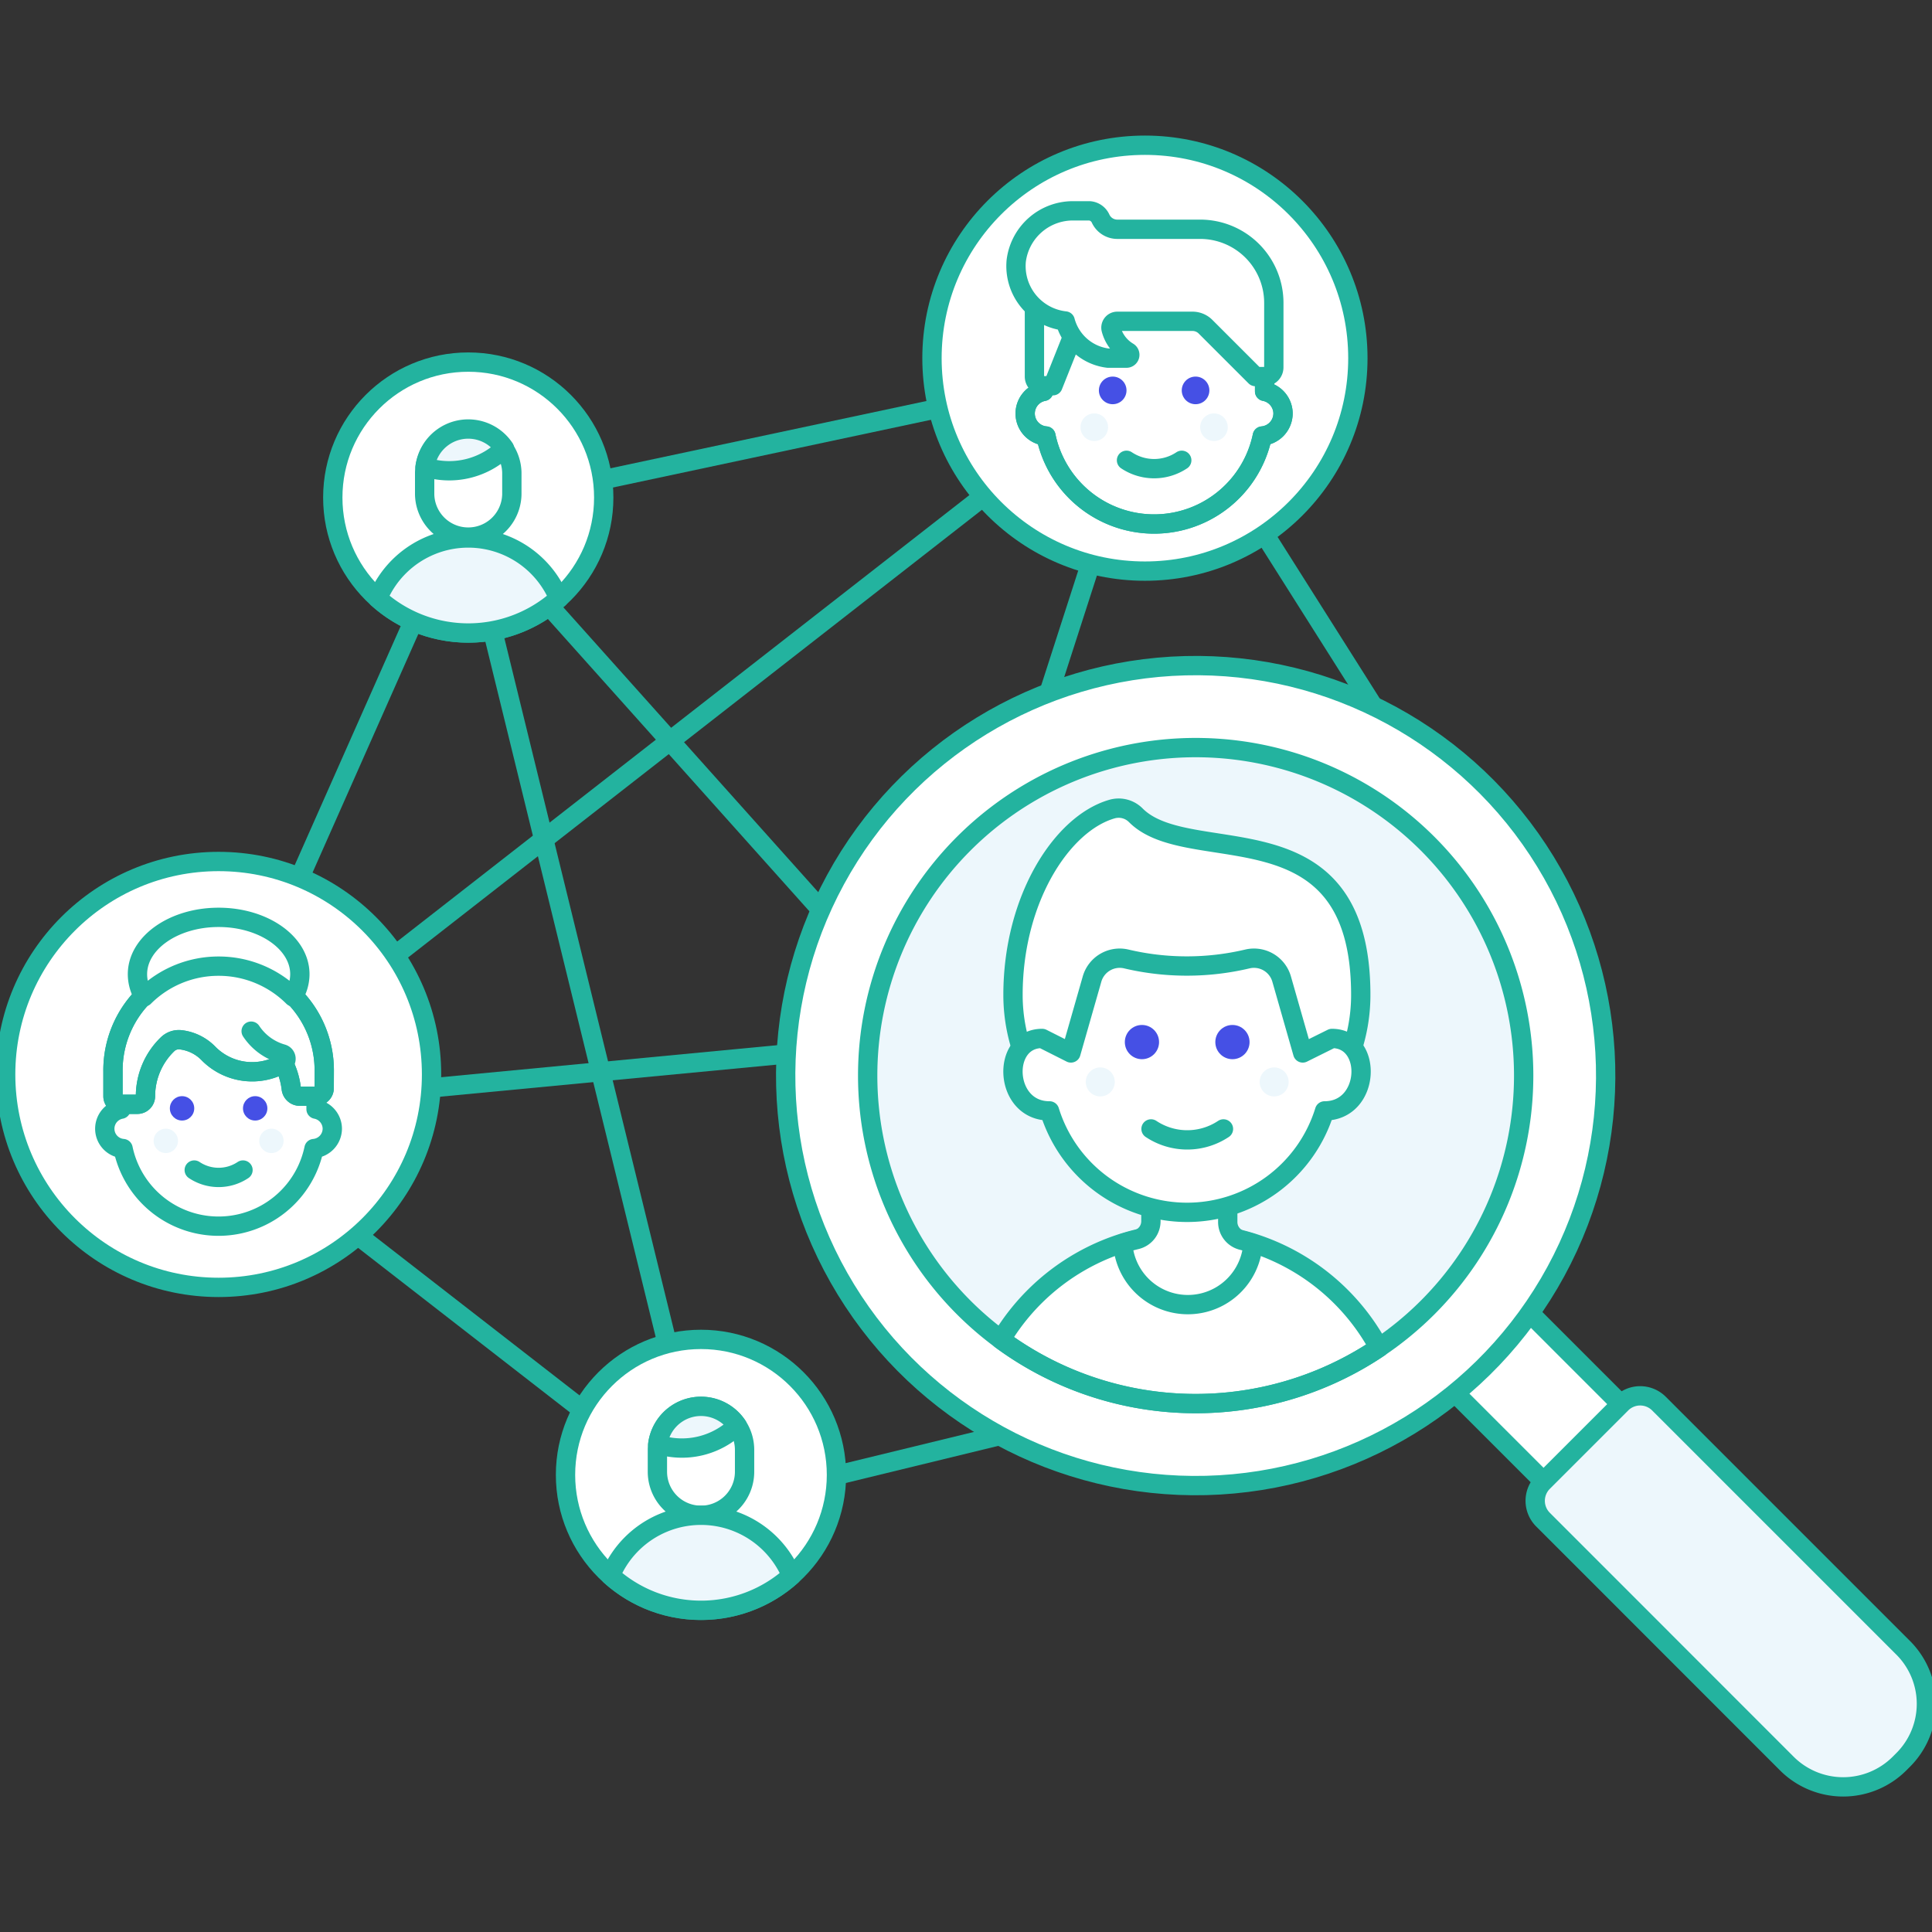 <?xml version="1.0" encoding="UTF-8"?> <svg xmlns="http://www.w3.org/2000/svg" viewBox="0 0 100 100"><rect x="0" y="0" width="100" height="100" fill="#333333" stroke="none"/><defs><style> .a { fill: #f0f2ff; } .b, .c, .i { fill: none; } .b, .d, .f, .i, .j { stroke: #23B39F; } .b, .c, .d, .f, .j { stroke-linecap: round; } .b, .c, .d, .f, .i, .j { stroke-linejoin: round; } .c { stroke: #00aed9; } .d, .h { fill: #fff; } .e, .j { fill: #EDF7FC; } .f { fill: #ffdf3d; } .g { fill: #4550e5; } </style></defs><title>searching-network--work-HUMAN-RESOURCES-hiring-search-network-EMPLOYEE-MAGNIFYING-GLASS-WEB-ONLINE</title><g><g><line class="b" x1="23.961" y1="26.375" x2="10.177" y2="57.465"></line><line class="b" x1="36.606" y1="77.991" x2="10.177" y2="57.465"></line><line class="c" x1="77.844" y1="47.251" x2="64.146" y2="71.287"></line><line class="b" x1="23.961" y1="26.375" x2="59.812" y2="18.742"></line><line class="b" x1="77.844" y1="47.251" x2="59.812" y2="18.742"></line><polyline class="b" points="77.844 47.251 48.509 53.811 10.177 57.465"></polyline><line class="b" x1="23.961" y1="26.375" x2="36.606" y2="77.991"></line><line class="b" x1="59.812" y1="18.742" x2="48.509" y2="53.811"></line><line class="b" x1="23.961" y1="26.375" x2="64.146" y2="71.287"></line><line class="b" x1="64.146" y1="71.287" x2="36.606" y2="77.991"></line><line class="b" x1="10.177" y1="57.465" x2="59.812" y2="18.742"></line><g><circle class="d" cx="11.315" cy="55.613" r="11.022"></circle><g><path class="d" d="M17.2,58.42a1.037,1.037,0,0,0-.841-1.009v-.673a5.048,5.048,0,1,0-10.095,0v.673a1.03,1.03,0,0,0,.106,2.039,5.048,5.048,0,0,0,9.883,0A1.04,1.04,0,0,0,17.2,58.42Z"></path><circle class="e" cx="8.582" cy="59.051" r="0.631"></circle><circle class="e" cx="14.049" cy="59.051" r="0.631"></circle><path class="b" d="M10.054,60.561a2.271,2.271,0,0,0,2.523,0"></path><path class="d" d="M16.783,55.476a5.468,5.468,0,1,0-10.935,0v1.262a.42.42,0,0,0,.42.42H7.11a.42.42,0,0,0,.42-.42,3.739,3.739,0,0,1,1.139-2.684.839.839,0,0,1,.706-.232,2.384,2.384,0,0,1,1.4.689,3.172,3.172,0,0,0,3.9.517,3.835,3.835,0,0,1,.4,1.312.449.449,0,0,0,.444.4h.841a.421.421,0,0,0,.42-.421Z"></path><path class="b" d="M16.783,55.476a5.468,5.468,0,1,0-10.935,0v1.262a.42.42,0,0,0,.42.42H7.11a.42.42,0,0,0,.42-.42,3.739,3.739,0,0,1,1.139-2.684.839.839,0,0,1,.706-.232,2.384,2.384,0,0,1,1.4.689,3.172,3.172,0,0,0,3.9.517,3.835,3.835,0,0,1,.4,1.312.449.449,0,0,0,.444.4h.841a.421.421,0,0,0,.42-.421Z"></path><path class="f" d="M14.675,55.028a.263.263,0,0,0-.065-.48A2.862,2.862,0,0,1,13,53.373"></path><g><circle class="g" cx="9.423" cy="57.368" r="0.631"></circle><circle class="g" cx="13.208" cy="57.368" r="0.631"></circle></g><path class="d" d="M11.315,50.008A5.452,5.452,0,0,1,15.174,51.6a2.212,2.212,0,0,0,.347-1.173c0-1.626-1.883-2.945-4.206-2.945s-4.2,1.319-4.2,2.945A2.212,2.212,0,0,0,7.457,51.6,5.451,5.451,0,0,1,11.315,50.008Z"></path></g></g><g><circle class="d" cx="59.261" cy="18.539" r="11.022"></circle><g><g><path class="d" d="M66.41,21.4a1.175,1.175,0,0,0-.954-1.143v-.763a5.719,5.719,0,0,0-11.438,0v.763a1.167,1.167,0,0,0,.12,2.311,5.72,5.72,0,0,0,11.2,0A1.18,1.18,0,0,0,66.41,21.4Z"></path><path class="b" d="M66.41,21.4a1.175,1.175,0,0,0-.954-1.143v-.763a5.719,5.719,0,0,0-11.438,0v.763a1.167,1.167,0,0,0,.12,2.311,5.72,5.72,0,0,0,11.2,0A1.18,1.18,0,0,0,66.41,21.4Z"></path><circle class="g" cx="57.593" cy="20.207" r="0.715"></circle><circle class="g" cx="61.882" cy="20.207" r="0.715"></circle><circle class="e" cx="56.64" cy="22.113" r="0.715"></circle><circle class="e" cx="62.835" cy="22.113" r="0.715"></circle><path class="b" d="M58.308,23.825a2.577,2.577,0,0,0,2.859,0"></path></g><path class="d" d="M53.542,15.2v4.289a.477.477,0,0,0,.476.477H54.5L56.4,15.2Z"></path><path class="h" d="M65.933,15.679a3.813,3.813,0,0,0-3.813-3.812H57.831a.952.952,0,0,1-.865-.554.685.685,0,0,0-.565-.4h-.81A2.957,2.957,0,0,0,52.6,13.5a2.86,2.86,0,0,0,2.534,3.114,2.616,2.616,0,0,0,2.219,1.924h.954a.173.173,0,0,0,.088-.321,1.939,1.939,0,0,1-.879-1.163.328.328,0,0,1,.314-.423h3.894a.951.951,0,0,1,.674.28l2.581,2.58h.476a.476.476,0,0,0,.477-.477Z"></path><path class="b" d="M65.933,15.679a3.813,3.813,0,0,0-3.813-3.812H57.831a.952.952,0,0,1-.865-.554.685.685,0,0,0-.565-.4h-.81A2.957,2.957,0,0,0,52.6,13.5a2.86,2.86,0,0,0,2.534,3.114,2.616,2.616,0,0,0,2.219,1.924h.954a.173.173,0,0,0,.088-.321,1.939,1.939,0,0,1-.879-1.163.328.328,0,0,1,.314-.423h3.894a.951.951,0,0,1,.674.28l2.581,2.58h.476a.476.476,0,0,0,.477-.477Z"></path></g></g><g><rect class="d" x="76.565" y="67.227" width="5.659" height="9.903" transform="translate(-27.784 77.28) rotate(-44.999)"></rect><path class="e" d="M98.5,91.1l-.191.191a4.127,4.127,0,0,1-5.813,0L79.861,78.651a1.376,1.376,0,0,1,0-1.938l4.066-4.066a1.375,1.375,0,0,1,1.937,0L98.5,85.282A4.1,4.1,0,0,1,98.5,91.1Z"></path><path class="b" d="M98.5,91.1l-.191.191a4.127,4.127,0,0,1-5.813,0L79.861,78.651a1.376,1.376,0,0,1,0-1.938l4.066-4.066a1.375,1.375,0,0,1,1.937,0L98.5,85.282A4.1,4.1,0,0,1,98.5,91.1Z"></path><circle class="d" cx="61.888" cy="55.672" r="21.222" transform="translate(-19.959 40.489) rotate(-31.464)"></circle><path class="e" d="M73.893,43.668a16.977,16.977,0,1,1-24.01,0A16.977,16.977,0,0,1,73.893,43.668Z"></path><g><path class="h" d="M61.479,63.81a11.32,11.32,0,0,0-9.664,5.531,16.992,16.992,0,0,0,19.558.416A11.293,11.293,0,0,0,61.479,63.81Z"></path><path class="i" d="M61.479,63.81a11.32,11.32,0,0,0-9.664,5.531,16.992,16.992,0,0,0,19.558.416A11.293,11.293,0,0,0,61.479,63.81Z"></path><path class="d" d="M64.833,64.355q-.27-.086-.545-.154a.98.98,0,0,1-.74-.952l0-3.378H59.571l0,3.34a.98.98,0,0,1-.749.952c-.23.056-.459.118-.685.189l-.023.03a3.377,3.377,0,0,0,6.738,0Z"></path><path class="h" d="M70.433,51.5a9,9,0,0,1-18,0c0-4.976,2.54-8.88,5.124-9.622a1.249,1.249,0,0,1,1.232.321C61.587,45.013,70.433,41.506,70.433,51.5Z"></path><path class="b" d="M70.433,51.5a9,9,0,0,1-18,0c0-4.976,2.54-8.88,5.124-9.622a1.249,1.249,0,0,1,1.232.321C61.587,45.013,70.433,41.506,70.433,51.5Z"></path><g><path class="d" d="M68.941,53.75l-1.511.75-1.09-3.814a1.489,1.489,0,0,0-1.751-1.056,13.63,13.63,0,0,1-6.317,0,1.49,1.49,0,0,0-1.751,1.056L55.431,54.5l-1.488-.75c-2.141,0-2,3.75.374,3.75h.007a7.45,7.45,0,0,0,14.236,0h0C70.937,57.5,71.081,53.75,68.941,53.75Z"></path><circle class="g" cx="59.107" cy="53.938" r="0.886"></circle><circle class="g" cx="63.791" cy="53.938" r="0.886"></circle><path class="e" d="M57.7,56a.75.75,0,1,1-.749-.75A.749.749,0,0,1,57.7,56Z"></path><path class="e" d="M66.7,56a.75.75,0,1,1-.75-.75A.75.75,0,0,1,66.7,56Z"></path><path class="b" d="M59.577,58.433a3.382,3.382,0,0,0,3.749,0"></path></g></g><path class="b" d="M73.893,43.668a16.977,16.977,0,1,1-24.01,0A16.977,16.977,0,0,1,73.893,43.668Z"></path></g><g><circle class="d" cx="36.283" cy="76.339" r="7.012"></circle><path class="d" d="M34.027,76.176a2.256,2.256,0,0,0,4.512,0V75.048a2.256,2.256,0,0,0-4.512,0Z"></path><path class="j" d="M40.971,81.553a7.011,7.011,0,0,1-9.372,0,5.075,5.075,0,0,1,9.366-.008"></path><path class="j" d="M34.046,74.757a2.256,2.256,0,0,1,4.111-.965A4.11,4.11,0,0,1,34.046,74.757Z"></path></g><g><circle class="d" cx="24.237" cy="25.754" r="7.012"></circle><path class="d" d="M21.98,25.591a2.257,2.257,0,0,0,4.513,0V24.463a2.257,2.257,0,0,0-4.513,0Z"></path><path class="j" d="M28.924,30.969a7.014,7.014,0,0,1-9.372,0,5.075,5.075,0,0,1,9.366-.008"></path><path class="j" d="M22,24.172a2.255,2.255,0,0,1,4.111-.964A4.111,4.111,0,0,1,22,24.172Z"></path></g></g></g></svg> 